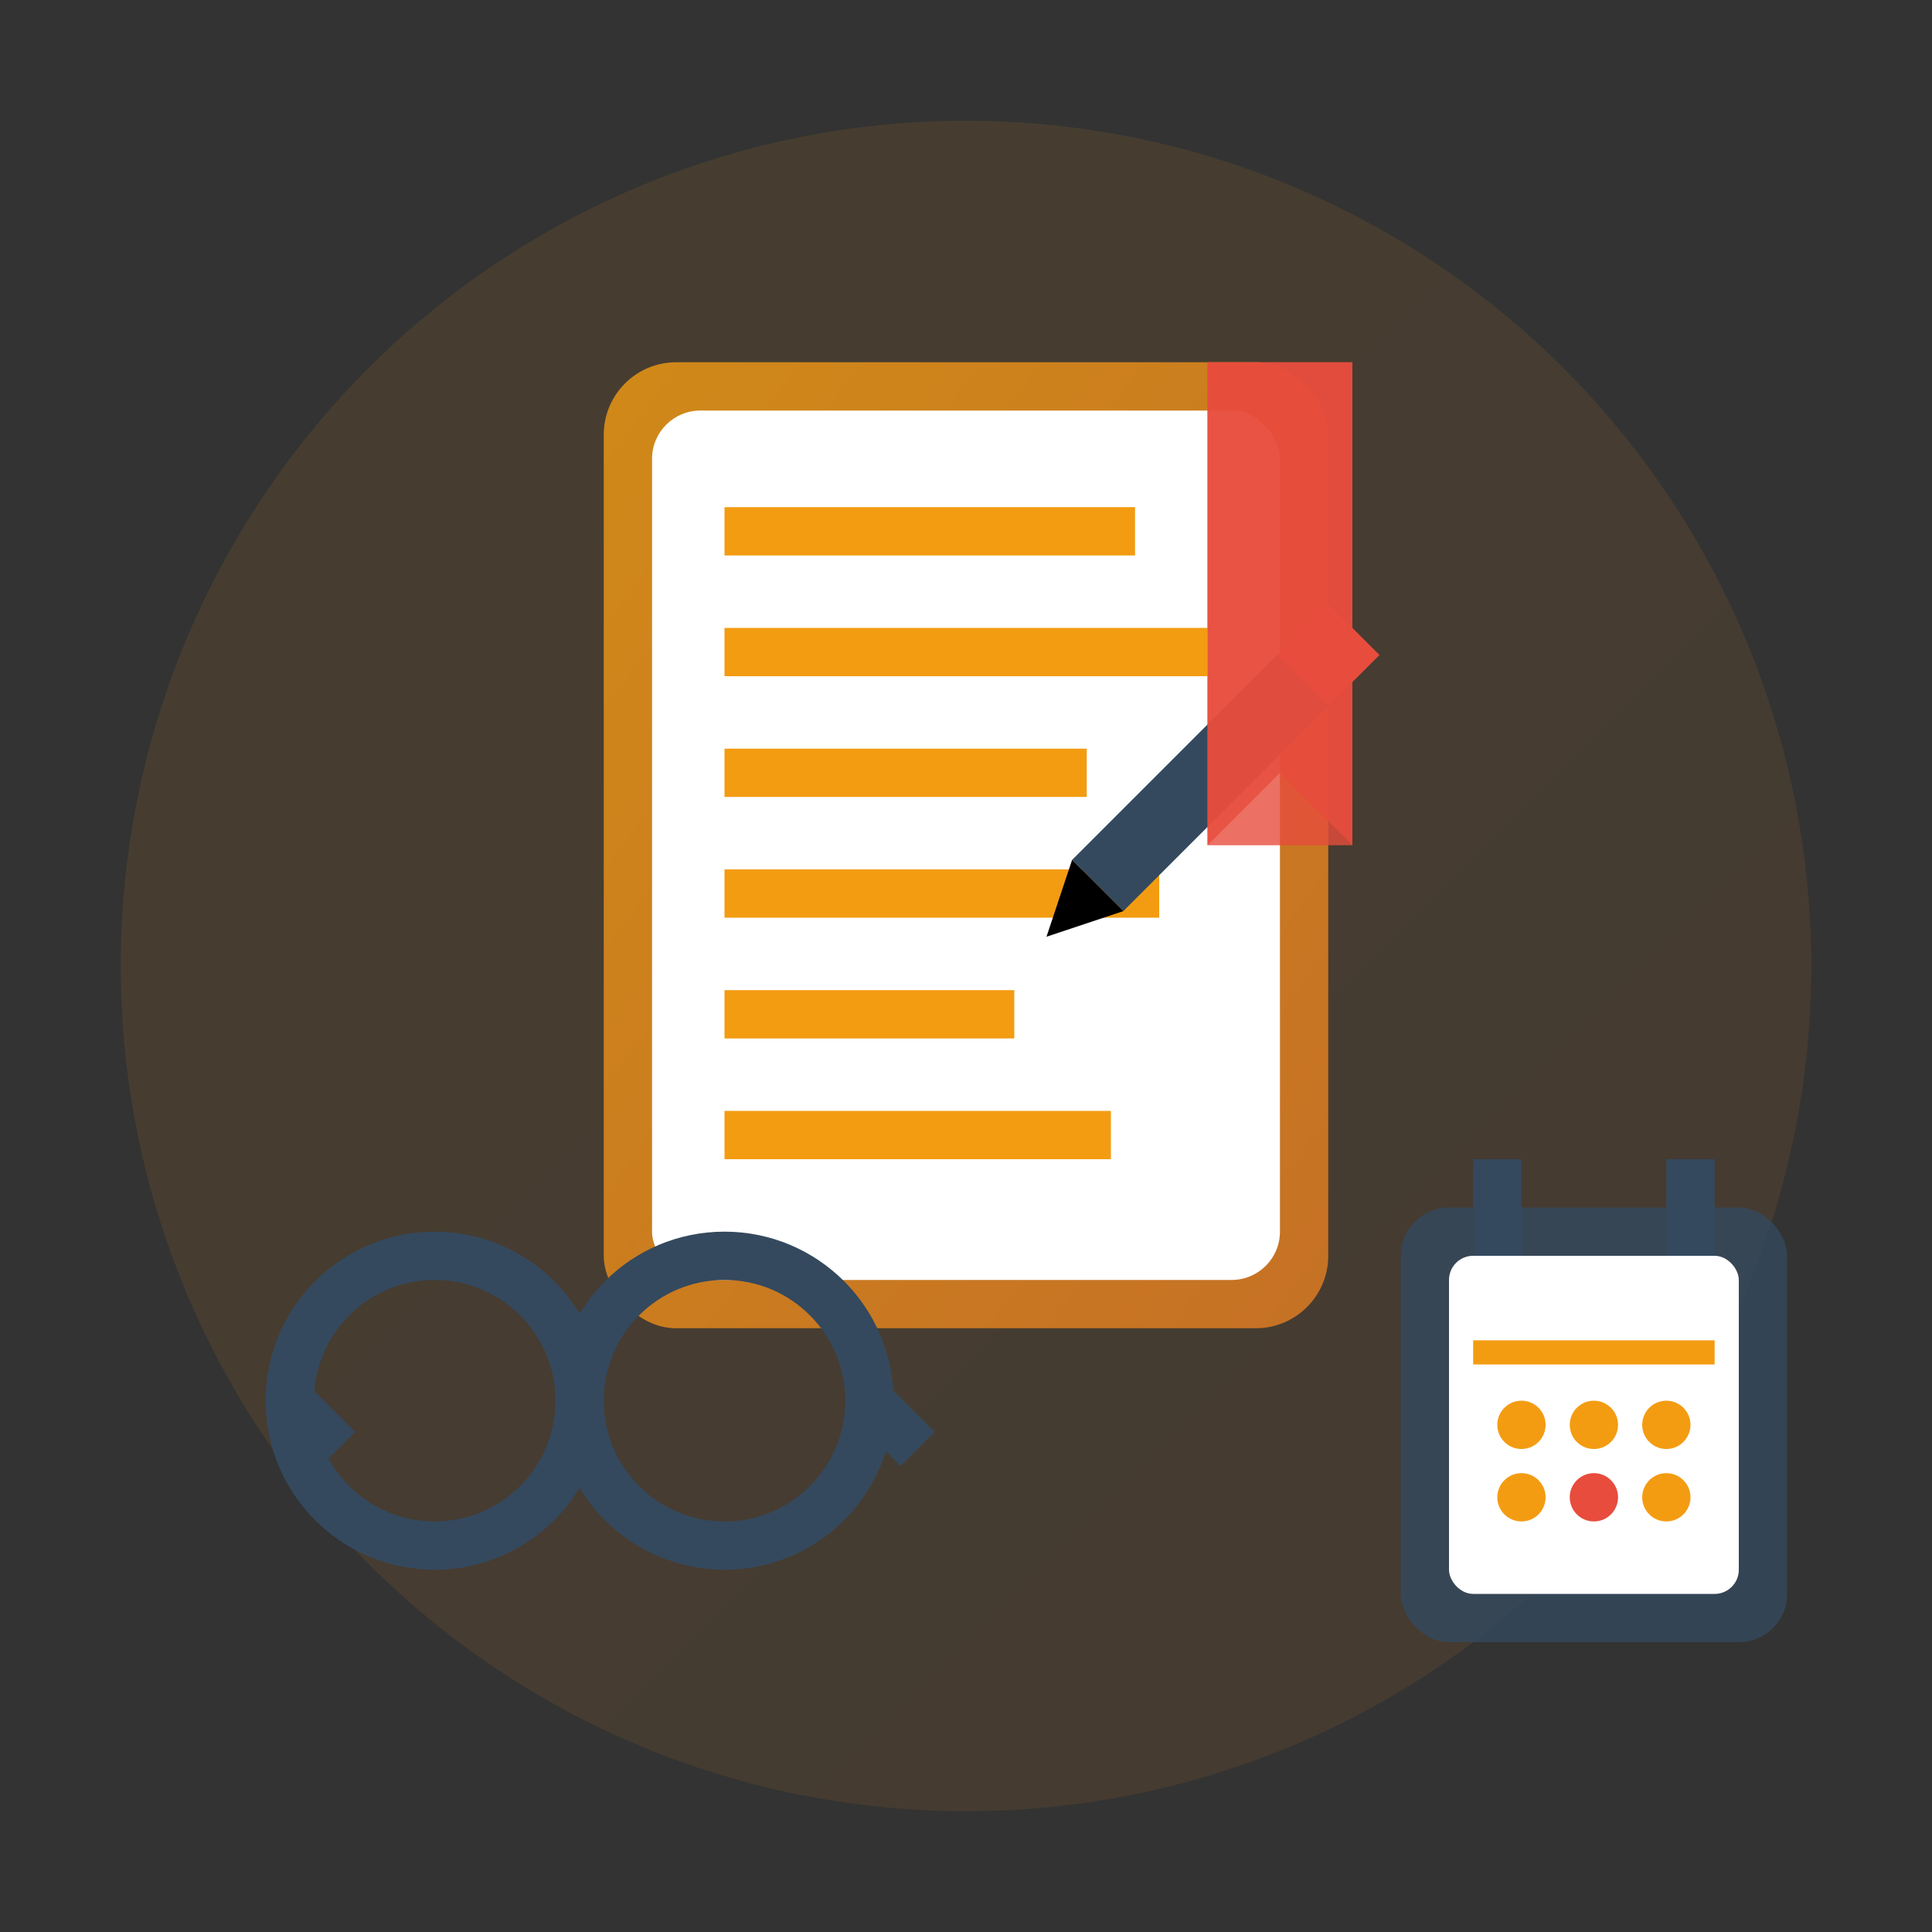 <svg width="80" height="80" viewBox="0 0 80 80" fill="none" xmlns="http://www.w3.org/2000/svg">
  <rect x="0" y="0" width="80" height="80" fill="#333333" stroke="none"/>
  <defs>
    <linearGradient id="blogGrad" x1="0%" y1="0%" x2="100%" y2="100%">
      <stop offset="0%" style="stop-color:#f39c12;stop-opacity:1" />
      <stop offset="100%" style="stop-color:#e67e22;stop-opacity:1" />
    </linearGradient>
  </defs>
  
  <!-- Background circle -->
  <circle cx="40" cy="40" r="35" fill="url(#blogGrad)" opacity="0.1"/>
  
  <!-- Book/document -->
  <rect x="25" y="15" width="30" height="40" rx="3" fill="url(#blogGrad)" opacity="0.8"/>
  <rect x="27" y="17" width="26" height="36" rx="2" fill="white"/>
  
  <!-- Text lines -->
  <line x1="30" y1="22" x2="47" y2="22" stroke="#f39c12" stroke-width="2"/>
  <line x1="30" y1="27" x2="50" y2="27" stroke="#f39c12" stroke-width="2"/>
  <line x1="30" y1="32" x2="45" y2="32" stroke="#f39c12" stroke-width="2"/>
  <line x1="30" y1="37" x2="48" y2="37" stroke="#f39c12" stroke-width="2"/>
  <line x1="30" y1="42" x2="42" y2="42" stroke="#f39c12" stroke-width="2"/>
  <line x1="30" y1="47" x2="46" y2="47" stroke="#f39c12" stroke-width="2"/>
  
  <!-- Pen/writing tool -->
  <g transform="translate(55, 25) rotate(45)">
    <rect x="0" y="0" width="3" height="15" fill="#34495e"/>
    <rect x="0" y="0" width="3" height="3" fill="#e74c3c"/>
    <path d="M0 15 L3 15 L1.5 18 Z" fill="#000"/>
  </g>
  
  <!-- Reading glasses -->
  <g transform="translate(18, 58)">
    <circle cx="0" cy="0" r="6" fill="none" stroke="#34495e" stroke-width="2"/>
    <circle cx="12" cy="0" r="6" fill="none" stroke="#34495e" stroke-width="2"/>
    <line x1="6" y1="0" x2="6" y2="0" stroke="#34495e" stroke-width="2"/>
    <line x1="-6" y1="0" x2="-4" y2="2" stroke="#34495e" stroke-width="2"/>
    <line x1="18" y1="0" x2="20" y2="2" stroke="#34495e" stroke-width="2"/>
  </g>
  
  <!-- Calendar/date -->
  <rect x="58" y="50" width="16" height="18" rx="2" fill="#34495e" opacity="0.8"/>
  <rect x="60" y="52" width="12" height="14" rx="1" fill="white"/>
  <line x1="62" y1="48" x2="62" y2="52" stroke="#34495e" stroke-width="2"/>
  <line x1="70" y1="48" x2="70" y2="52" stroke="#34495e" stroke-width="2"/>
  <line x1="61" y1="56" x2="71" y2="56" stroke="#f39c12" stroke-width="1"/>
  <circle cx="63" cy="59" r="1" fill="#f39c12"/>
  <circle cx="66" cy="59" r="1" fill="#f39c12"/>
  <circle cx="69" cy="59" r="1" fill="#f39c12"/>
  <circle cx="63" cy="62" r="1" fill="#f39c12"/>
  <circle cx="66" cy="62" r="1" fill="#e74c3c"/>
  <circle cx="69" cy="62" r="1" fill="#f39c12"/>
  
  <!-- Bookmark -->
  <rect x="50" y="15" width="6" height="20" fill="#e74c3c" opacity="0.8"/>
  <path d="M50 35 L53 32 L56 35 L56 15 L50 15 Z" fill="#e74c3c" opacity="0.8"/>
</svg>

